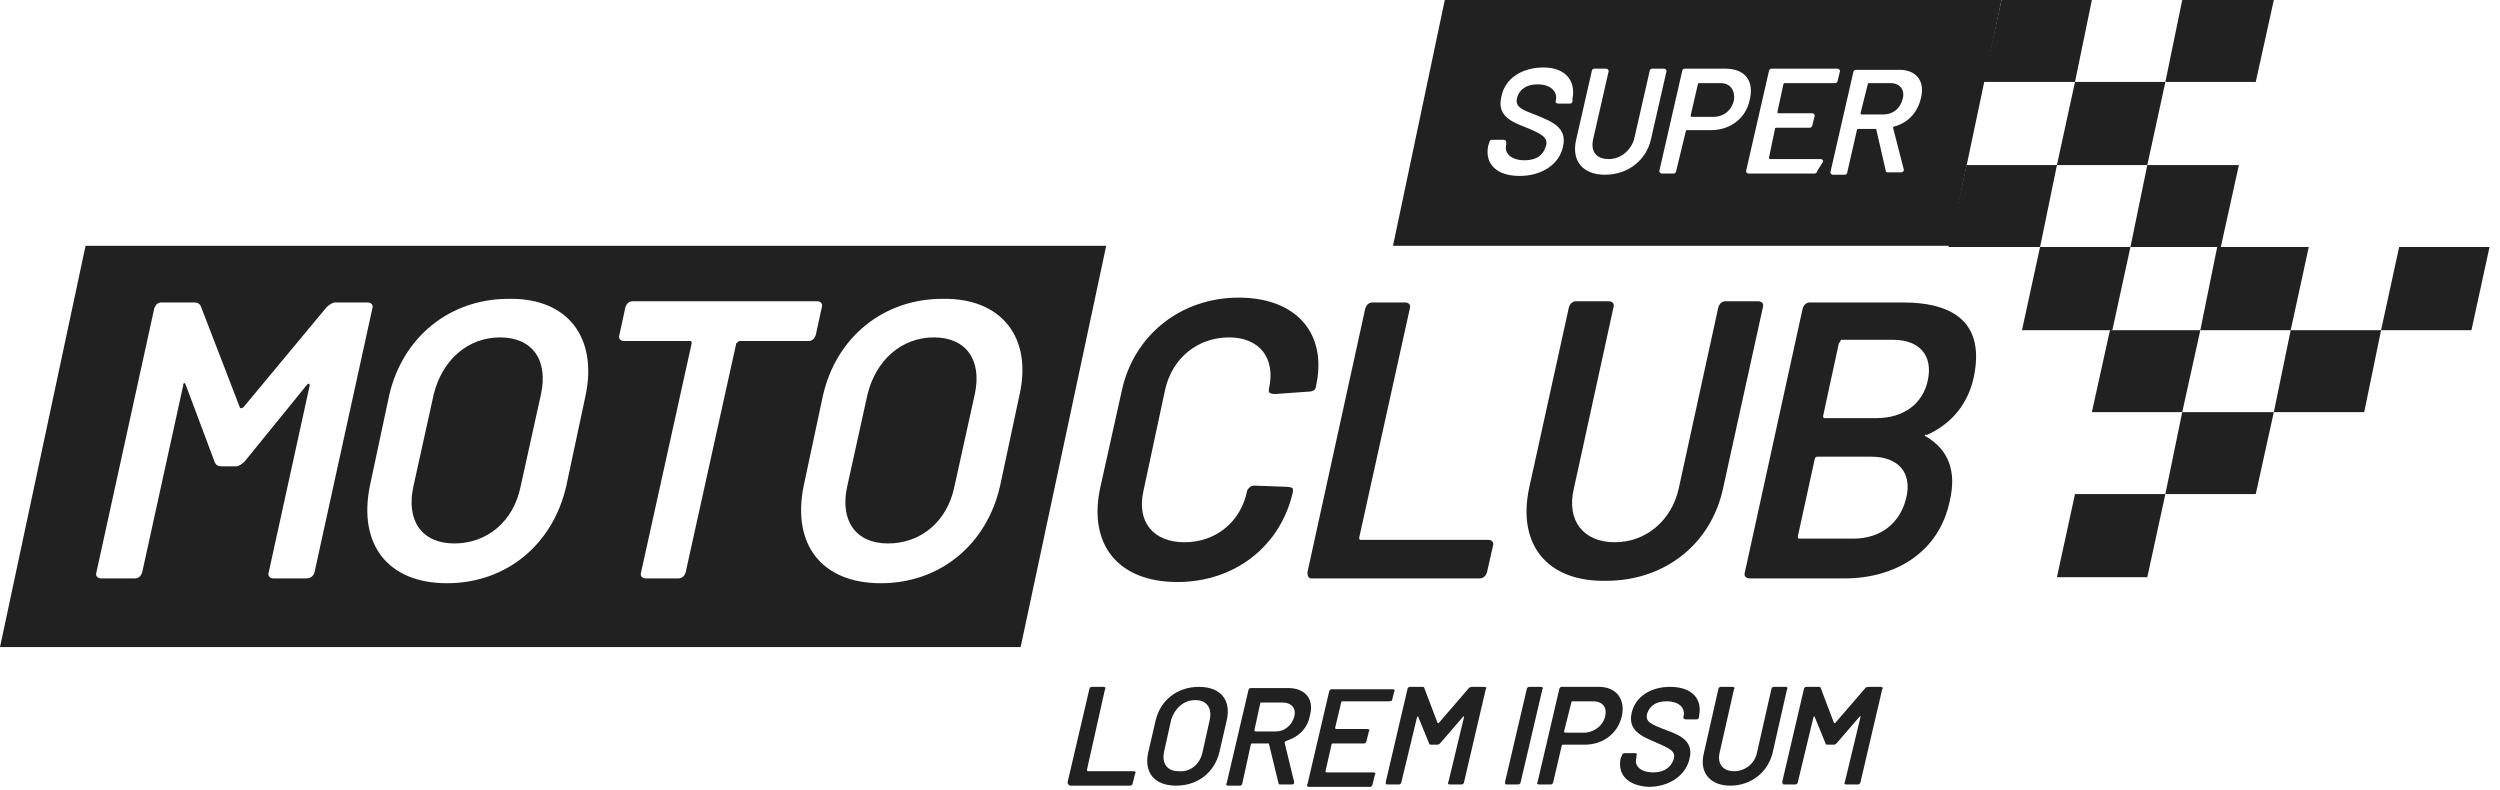 <svg xmlns="http://www.w3.org/2000/svg" width="155" height="49" viewBox="0 0 155 49" fill="none"><path d="M5.304 15.241L0 40.119H63.279L68.584 15.241H5.304ZM18.976 35.861H16.959C16.735 35.861 16.586 35.711 16.66 35.487L19.2 23.907C19.2 23.758 19.126 23.758 19.051 23.832L15.166 28.614C15.017 28.763 14.793 28.913 14.643 28.913H13.747C13.523 28.913 13.373 28.838 13.298 28.614L11.505 23.832C11.431 23.683 11.356 23.758 11.356 23.907L8.816 35.487C8.741 35.711 8.592 35.861 8.367 35.861H6.276C6.051 35.861 5.902 35.711 5.977 35.487L9.563 19.126C9.638 18.902 9.787 18.752 10.011 18.752H12.028C12.252 18.752 12.402 18.827 12.476 19.051L14.867 25.252C14.867 25.327 15.017 25.327 15.091 25.252L20.246 19.051C20.396 18.902 20.62 18.752 20.769 18.752H22.787C23.011 18.752 23.16 18.902 23.085 19.126L19.499 35.487C19.424 35.711 19.275 35.861 18.976 35.861ZM36.309 24.505L35.114 30.108C34.292 33.769 31.378 36.16 27.717 36.16C24.056 36.16 22.189 33.769 22.936 30.108L24.131 24.505C24.953 20.919 27.867 18.528 31.527 18.528C35.188 18.453 37.056 20.919 36.309 24.505ZM45.648 21.292L42.51 35.487C42.435 35.711 42.286 35.861 42.062 35.861H40.044C39.82 35.861 39.671 35.711 39.746 35.487L42.883 21.292C42.883 21.218 42.883 21.143 42.809 21.143H38.7C38.475 21.143 38.326 20.994 38.401 20.769L38.774 19.051C38.849 18.827 38.998 18.677 39.223 18.677H50.653C50.877 18.677 51.027 18.827 50.952 19.051L50.578 20.769C50.504 20.994 50.354 21.143 50.13 21.143H45.872C45.797 21.143 45.722 21.218 45.648 21.292ZM63.205 24.505L62.009 30.108C61.187 33.769 58.274 36.16 54.613 36.16C50.952 36.16 49.084 33.769 49.831 30.108L51.027 24.505C51.849 20.919 54.762 18.528 58.423 18.528C62.084 18.453 64.026 20.919 63.205 24.505Z" fill="#212121"></path><path d="M57.9 20.919C55.883 20.919 54.314 22.338 53.791 24.43L52.521 30.183C52.072 32.275 53.044 33.694 55.061 33.694C57.078 33.694 58.722 32.349 59.17 30.183L60.44 24.43C60.888 22.338 59.917 20.919 57.9 20.919Z" fill="#212121"></path><path d="M31.004 20.919C28.987 20.919 27.418 22.338 26.895 24.43L25.625 30.183C25.177 32.275 26.148 33.694 28.165 33.694C30.183 33.694 31.826 32.349 32.274 30.183L33.544 24.43C33.993 22.338 33.022 20.919 31.004 20.919Z" fill="#212121"></path><path d="M68.21 30.257L69.555 24.206C70.302 20.769 73.216 18.453 76.802 18.453C80.388 18.453 82.33 20.695 81.583 23.982C81.583 24.131 81.434 24.281 81.135 24.281L79.043 24.43C78.819 24.43 78.669 24.355 78.669 24.281V24.131C79.118 22.189 78.072 20.919 76.204 20.919C74.261 20.919 72.692 22.189 72.244 24.131L70.9 30.407C70.451 32.349 71.497 33.619 73.44 33.619C75.382 33.619 76.951 32.349 77.325 30.407C77.399 30.258 77.549 30.108 77.773 30.108L79.79 30.183C80.014 30.183 80.163 30.257 80.163 30.332V30.482C79.416 33.843 76.577 36.085 72.991 36.085C69.331 36.085 67.463 33.769 68.21 30.257Z" fill="#212121"></path><path d="M81.06 35.487L84.646 19.126C84.721 18.902 84.87 18.752 85.094 18.752H87.112C87.336 18.752 87.485 18.902 87.41 19.126L84.273 33.321C84.273 33.395 84.273 33.47 84.347 33.47H92.266C92.491 33.47 92.64 33.619 92.565 33.843L92.192 35.487C92.117 35.711 91.968 35.861 91.743 35.861H81.284C81.135 35.861 81.06 35.711 81.06 35.487Z" fill="#212121"></path><path d="M94.807 30.257L97.272 19.051C97.347 18.827 97.496 18.677 97.72 18.677H99.737C99.962 18.677 100.111 18.827 100.036 19.051L97.571 30.332C97.123 32.275 98.169 33.619 100.111 33.619C102.053 33.619 103.622 32.275 104.071 30.332L106.536 19.051C106.611 18.827 106.76 18.677 106.984 18.677H109.001C109.226 18.677 109.375 18.827 109.3 19.051L106.835 30.257C106.088 33.769 103.174 36.01 99.588 36.01C95.927 36.085 94.059 33.769 94.807 30.257Z" fill="#212121"></path><path d="M119.386 27.045C120.806 27.867 121.329 29.212 120.88 31.079C120.208 34.292 117.444 35.861 114.381 35.861H108.478C108.254 35.861 108.105 35.711 108.18 35.487L111.766 19.126C111.84 18.902 111.99 18.752 112.214 18.752H117.967C121.329 18.752 123.047 20.172 122.374 23.384C122.001 25.102 120.955 26.298 119.461 26.97C119.311 26.895 119.311 27.045 119.386 27.045ZM118.191 30.855C118.564 29.286 117.668 28.315 116.024 28.315H112.662C112.587 28.315 112.513 28.39 112.513 28.464L111.467 33.246C111.467 33.321 111.467 33.395 111.542 33.395H114.903C116.622 33.395 117.817 32.424 118.191 30.855ZM114.007 21.292L113.036 25.775C113.036 25.85 113.036 25.924 113.11 25.924H116.323C118.041 25.924 119.237 25.028 119.535 23.534C119.834 22.039 119.013 21.068 117.369 21.068H114.156C114.082 21.143 114.082 21.218 114.007 21.292Z" fill="#212121"></path><path d="M106.686 5.155H105.341C105.341 5.155 105.266 5.155 105.266 5.23L104.818 7.172C104.818 7.172 104.818 7.247 104.893 7.247H106.237C106.835 7.247 107.358 6.873 107.507 6.201C107.582 5.603 107.283 5.155 106.686 5.155Z" fill="#212121"></path><path d="M117.22 5.155H115.875C115.875 5.155 115.8 5.155 115.8 5.23L115.352 7.023C115.352 7.023 115.352 7.097 115.427 7.097H116.772C117.369 7.097 117.817 6.724 117.967 6.126C118.116 5.603 117.817 5.155 117.22 5.155Z" fill="#212121"></path><path d="M89.577 0L86.365 15.241H120.881L124.093 0H89.577ZM97.496 6.126V6.276C97.496 6.35 97.422 6.425 97.347 6.425H96.6C96.525 6.425 96.451 6.35 96.451 6.35V6.276C96.6 5.753 96.226 5.23 95.33 5.23C94.657 5.23 94.209 5.529 94.06 6.051C93.91 6.649 94.359 6.799 95.33 7.172C96.226 7.546 97.198 7.919 96.899 9.115C96.675 10.161 95.629 10.908 94.209 10.908C92.79 10.908 92.043 10.161 92.267 9.04L92.341 8.816C92.341 8.741 92.416 8.666 92.491 8.666H93.238C93.313 8.666 93.388 8.741 93.388 8.816V8.965C93.238 9.488 93.686 9.936 94.508 9.936C95.33 9.936 95.704 9.563 95.853 9.04C96.002 8.517 95.554 8.293 94.657 7.919C93.686 7.546 92.79 7.172 93.089 5.977C93.313 4.856 94.359 4.184 95.704 4.184C96.974 4.184 97.721 4.931 97.496 6.126ZM99.514 10.833C98.094 10.833 97.422 9.936 97.721 8.666L98.692 4.408C98.692 4.333 98.767 4.258 98.841 4.258H99.588C99.663 4.258 99.738 4.333 99.738 4.408L98.767 8.666C98.617 9.413 98.991 9.862 99.738 9.862C100.485 9.862 101.083 9.339 101.307 8.666L102.278 4.408C102.278 4.333 102.353 4.258 102.427 4.258H103.174C103.249 4.258 103.324 4.333 103.324 4.408L102.353 8.666C102.054 9.936 100.933 10.833 99.514 10.833ZM106.088 8.069H104.594C104.594 8.069 104.519 8.069 104.519 8.143L103.922 10.609C103.922 10.684 103.847 10.758 103.772 10.758H103.025C102.95 10.758 102.876 10.684 102.876 10.609L104.295 4.408C104.295 4.333 104.37 4.258 104.445 4.258H106.985C108.18 4.258 108.778 5.006 108.479 6.201C108.255 7.322 107.283 8.069 106.088 8.069ZM112.663 10.609C112.663 10.684 112.588 10.758 112.513 10.758H108.404C108.329 10.758 108.255 10.684 108.255 10.609L109.674 4.408C109.674 4.333 109.749 4.258 109.824 4.258H113.933C114.007 4.258 114.082 4.333 114.082 4.408L113.933 5.006C113.933 5.08 113.858 5.155 113.783 5.155H110.645C110.645 5.155 110.571 5.155 110.571 5.23L110.197 6.948C110.197 6.948 110.197 7.023 110.272 7.023H112.364C112.438 7.023 112.513 7.097 112.513 7.172L112.364 7.77C112.364 7.845 112.289 7.919 112.214 7.919H110.122C110.122 7.919 110.048 7.919 110.048 7.994L109.674 9.787C109.674 9.787 109.674 9.862 109.749 9.862H112.887C112.961 9.862 113.036 9.936 113.036 10.011L112.663 10.609ZM119.088 6.126C118.863 7.023 118.266 7.62 117.444 7.845C117.369 7.845 117.369 7.919 117.369 7.919L118.042 10.534C118.042 10.609 117.967 10.684 117.892 10.684H117.07C116.996 10.684 116.921 10.684 116.921 10.609L116.323 7.994C116.323 7.994 116.323 7.994 116.249 7.994H115.203C115.203 7.994 115.128 7.994 115.128 8.069L114.53 10.684C114.53 10.758 114.456 10.833 114.381 10.833H113.634C113.559 10.833 113.484 10.758 113.484 10.684L114.904 4.483C114.904 4.408 114.979 4.333 115.053 4.333H117.593C118.789 4.258 119.386 5.006 119.088 6.126Z" fill="#212121"></path><path d="M66.193 48.487L67.538 42.734C67.538 42.659 67.612 42.585 67.687 42.585H68.434C68.509 42.585 68.584 42.659 68.509 42.734L67.388 47.74C67.388 47.74 67.388 47.814 67.463 47.814H70.302C70.377 47.814 70.451 47.889 70.377 47.964L70.227 48.561C70.227 48.636 70.153 48.711 70.078 48.711H66.342C66.193 48.636 66.193 48.561 66.193 48.487Z" fill="#212121"></path><path d="M71.198 46.619L71.647 44.676C71.946 43.406 72.992 42.585 74.336 42.585C75.681 42.585 76.353 43.406 76.055 44.676L75.606 46.619C75.308 47.889 74.262 48.711 72.917 48.711C71.572 48.711 70.9 47.889 71.198 46.619ZM74.56 46.619L75.009 44.602C75.158 43.855 74.785 43.406 74.112 43.406C73.365 43.406 72.842 43.929 72.618 44.602L72.17 46.619C72.02 47.366 72.394 47.814 73.066 47.814C73.813 47.889 74.411 47.366 74.56 46.619Z" fill="#212121"></path><path d="M79.267 48.561L78.669 46.096C78.669 46.096 78.669 46.096 78.594 46.096H77.623C77.623 46.096 77.549 46.096 77.549 46.171L77.026 48.561C77.026 48.636 76.951 48.711 76.876 48.711H76.129C76.054 48.711 75.98 48.636 76.054 48.561L77.399 42.809C77.399 42.734 77.474 42.659 77.549 42.659H79.865C80.91 42.659 81.508 43.332 81.209 44.378C81.06 45.199 80.462 45.722 79.715 45.947L79.641 46.021L80.238 48.487C80.238 48.561 80.238 48.636 80.089 48.636H79.342C79.342 48.636 79.267 48.636 79.267 48.561ZM78.146 43.556L77.773 45.274C77.773 45.274 77.773 45.349 77.847 45.349H79.118C79.641 45.349 80.089 44.975 80.238 44.452C80.388 43.929 80.089 43.556 79.491 43.556H78.146C78.146 43.481 78.146 43.481 78.146 43.556Z" fill="#212121"></path><path d="M86.141 43.481H83.227C83.227 43.481 83.152 43.481 83.152 43.556L82.779 45.125C82.779 45.125 82.779 45.199 82.853 45.199H84.796C84.87 45.199 84.945 45.274 84.87 45.349L84.721 45.947C84.721 46.021 84.646 46.096 84.572 46.096H82.629C82.629 46.096 82.554 46.096 82.554 46.171L82.181 47.814C82.181 47.814 82.181 47.889 82.256 47.889H85.169C85.244 47.889 85.319 47.964 85.244 48.038L85.095 48.636C85.095 48.711 85.02 48.785 84.945 48.785H81.135C81.06 48.785 80.986 48.711 81.06 48.636L82.405 42.883C82.405 42.809 82.48 42.734 82.554 42.734H86.365C86.439 42.734 86.514 42.809 86.439 42.883L86.29 43.481C86.29 43.406 86.215 43.481 86.141 43.481Z" fill="#212121"></path><path d="M85.916 48.487L87.261 42.734C87.261 42.659 87.335 42.585 87.41 42.585H88.157C88.232 42.585 88.307 42.585 88.307 42.659L89.129 44.826H89.203L91.071 42.659C91.146 42.585 91.22 42.585 91.295 42.585H92.042C92.117 42.585 92.192 42.659 92.117 42.734L90.772 48.487C90.772 48.561 90.697 48.636 90.623 48.636H89.876C89.801 48.636 89.726 48.561 89.801 48.487L90.772 44.452C90.772 44.378 90.772 44.378 90.697 44.452L89.278 46.096C89.203 46.171 89.129 46.171 89.054 46.171H88.755C88.68 46.171 88.606 46.171 88.606 46.096L87.933 44.452C87.933 44.378 87.859 44.452 87.859 44.452L86.887 48.487C86.887 48.561 86.812 48.636 86.738 48.636H85.991C85.916 48.636 85.916 48.561 85.916 48.487Z" fill="#212121"></path><path d="M93.312 48.487L94.657 42.734C94.657 42.659 94.732 42.585 94.807 42.585H95.554C95.629 42.585 95.703 42.659 95.629 42.734L94.284 48.487C94.284 48.561 94.209 48.636 94.134 48.636H93.387C93.312 48.636 93.312 48.561 93.312 48.487Z" fill="#212121"></path><path d="M100.559 44.378C100.335 45.424 99.439 46.171 98.243 46.171H96.899C96.899 46.171 96.824 46.171 96.824 46.245L96.301 48.487C96.301 48.561 96.226 48.636 96.152 48.636H95.404C95.33 48.636 95.255 48.561 95.33 48.487L96.674 42.734C96.674 42.659 96.749 42.585 96.824 42.585H99.14C100.186 42.585 100.784 43.332 100.559 44.378ZM99.513 44.452C99.663 43.855 99.364 43.481 98.766 43.481H97.496C97.496 43.481 97.422 43.481 97.422 43.556L96.973 45.349C96.973 45.349 96.973 45.424 97.048 45.424H98.318C98.916 45.349 99.364 44.975 99.513 44.452Z" fill="#212121"></path><path d="M100.485 46.992L100.559 46.843C100.559 46.768 100.634 46.694 100.709 46.694H101.381C101.456 46.694 101.53 46.768 101.456 46.843V46.992C101.306 47.516 101.755 47.889 102.502 47.889C103.249 47.889 103.622 47.515 103.772 47.067C103.921 46.544 103.473 46.395 102.651 46.021C101.755 45.648 100.933 45.274 101.157 44.228C101.381 43.182 102.352 42.585 103.548 42.585C104.892 42.585 105.565 43.332 105.341 44.378V44.452C105.341 44.527 105.266 44.602 105.191 44.602H104.519C104.444 44.602 104.369 44.527 104.369 44.527V44.452C104.519 43.929 104.145 43.481 103.323 43.481C102.651 43.481 102.278 43.78 102.128 44.228C101.979 44.751 102.352 44.901 103.323 45.274C104.145 45.573 105.042 45.947 104.743 47.067C104.519 48.038 103.548 48.785 102.203 48.785C100.933 48.711 100.26 48.038 100.485 46.992Z" fill="#212121"></path><path d="M105.64 46.694L106.536 42.734C106.536 42.659 106.611 42.585 106.686 42.585H107.433C107.507 42.585 107.582 42.659 107.507 42.734L106.611 46.694C106.462 47.366 106.835 47.814 107.507 47.814C108.18 47.814 108.778 47.366 108.927 46.694L109.823 42.734C109.823 42.659 109.898 42.585 109.973 42.585H110.72C110.795 42.585 110.869 42.659 110.795 42.734L109.898 46.694C109.599 47.889 108.553 48.711 107.283 48.711C106.013 48.711 105.341 47.889 105.64 46.694Z" fill="#212121"></path><path d="M110.496 48.487L111.84 42.734C111.84 42.659 111.915 42.585 111.99 42.585H112.737C112.812 42.585 112.886 42.585 112.886 42.659L113.708 44.826H113.783L115.651 42.659C115.725 42.585 115.8 42.585 115.875 42.585H116.622C116.697 42.585 116.771 42.659 116.697 42.734L115.352 48.487C115.352 48.561 115.277 48.636 115.202 48.636H114.455C114.381 48.636 114.306 48.561 114.381 48.487L115.352 44.452C115.352 44.378 115.352 44.378 115.277 44.452L113.858 46.096C113.783 46.171 113.708 46.171 113.633 46.171H113.335C113.26 46.171 113.185 46.171 113.185 46.096L112.513 44.452C112.513 44.378 112.438 44.452 112.438 44.452L111.467 48.487C111.467 48.561 111.392 48.636 111.317 48.636H110.57C110.57 48.636 110.496 48.561 110.496 48.487Z" fill="#212121"></path><path d="M120.806 15.316H126.484L127.53 10.235H121.926L120.806 15.316Z" fill="#212121"></path><path d="M132.087 15.316H137.69L138.811 10.235H133.133L132.087 15.316Z" fill="#212121"></path><path d="M125.363 20.471H130.966L132.087 15.316H126.483L125.363 20.471Z" fill="#212121"></path><path d="M147.626 20.471H153.23L154.35 15.316H148.747L147.626 20.471Z" fill="#212121"></path><path d="M136.42 20.471H142.023L143.144 15.316H137.466L136.42 20.471Z" fill="#212121"></path><path d="M128.65 5.08L127.529 10.235H133.133L134.253 5.08H128.65Z" fill="#212121"></path><path d="M129.696 0H124.093L122.972 5.08H128.65L129.696 0Z" fill="#212121"></path><path d="M140.977 0H135.299L134.253 5.08H139.857L140.977 0Z" fill="#212121"></path><path d="M127.529 35.786H133.133L134.253 30.631H128.65L127.529 35.786Z" fill="#212121"></path><path d="M135.299 25.551L134.253 30.631H139.857L140.977 25.551H135.299Z" fill="#212121"></path><path d="M136.42 20.471H130.817L129.696 25.551H135.3L136.42 20.471Z" fill="#212121"></path><path d="M147.627 20.471H142.023L140.978 25.551H146.581L147.627 20.471Z" fill="#212121"></path></svg>